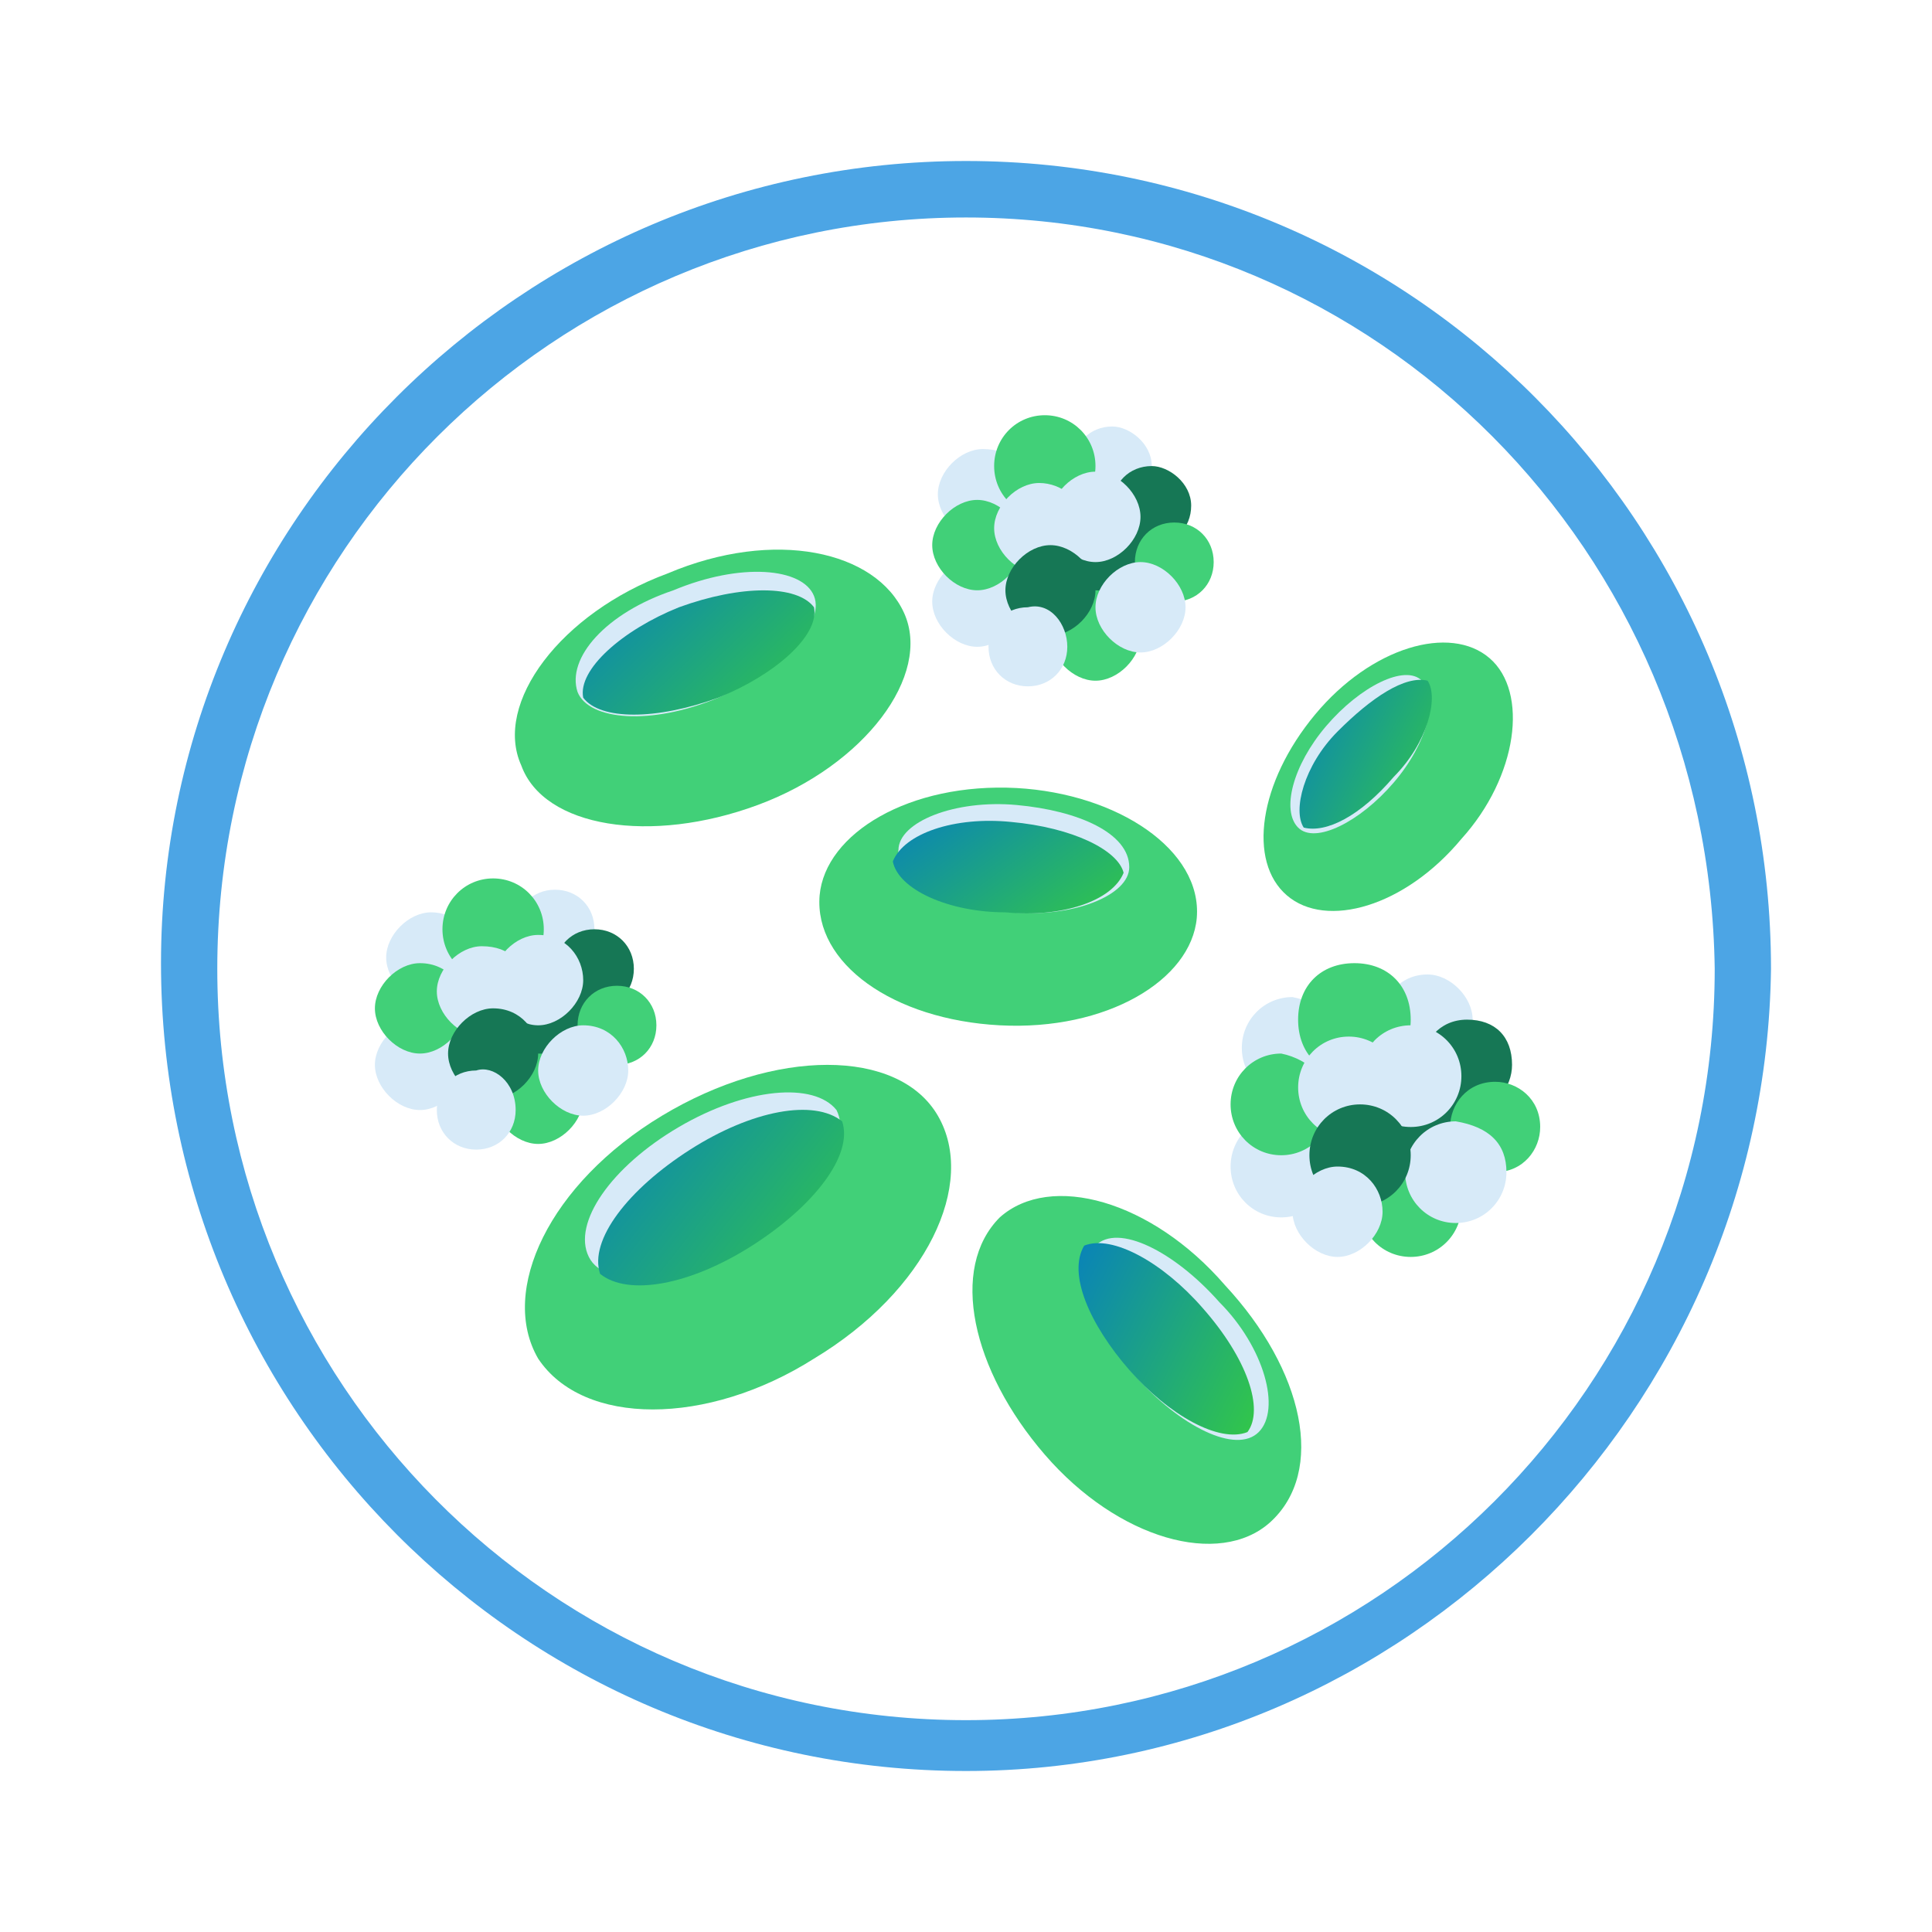 <svg width="60" height="60" viewBox="0 0 60 60" fill="none" xmlns="http://www.w3.org/2000/svg">
<path d="M30 55C16.189 55 5 43.772 5 29.912C5 16.228 16.189 5 30 5C43.811 5 55 16.228 55 30.088C54.825 43.772 43.636 55 30 55ZM30 6.754C17.238 6.754 6.748 17.105 6.748 30.088C6.748 42.895 17.063 53.421 30 53.421C42.762 53.421 53.252 43.07 53.252 30.088C53.077 17.105 42.762 6.754 30 6.754Z" fill="#4CA5E5"/>
<path d="M29.126 34.649C30.35 36.755 28.776 40.088 25.28 42.193C21.958 44.298 18.112 44.298 16.713 42.193C15.49 40.088 17.063 36.755 20.56 34.649C24.056 32.544 27.902 32.544 29.126 34.649Z" fill="#41D078"/>
<path d="M25.979 34.474C26.503 35.527 25.28 37.281 23.182 38.509C21.084 39.737 18.811 40.088 18.287 39.035C17.762 37.983 18.986 36.228 21.084 35C23.182 33.772 25.28 33.597 25.979 34.474Z" fill="#D7EAF8"/>
<path d="M21.433 35.702C19.51 36.93 18.287 38.509 18.636 39.561C19.51 40.263 21.433 39.912 23.357 38.684C25.279 37.456 26.503 35.877 26.154 34.825C25.279 34.123 23.357 34.474 21.433 35.702Z" fill="url(#paint0_linear_1087_12625)"/>
<path d="M39.44 47.281C37.867 48.684 34.72 47.807 32.447 45.175C30.175 42.544 29.475 39.386 31.049 37.807C32.622 36.404 35.769 37.281 38.042 39.912C40.489 42.544 41.189 45.702 39.44 47.281Z" fill="#41D078"/>
<path d="M39.091 44.474C38.391 45.175 36.643 44.298 35.245 42.719C33.846 41.14 33.322 39.21 34.021 38.684C34.72 37.982 36.468 38.859 37.867 40.438C39.266 41.842 39.79 43.772 39.091 44.474Z" fill="#D7EAF8"/>
<path d="M37.343 40.614C36.119 39.211 34.545 38.333 33.671 38.684C33.147 39.562 33.846 41.14 35.07 42.544C36.294 43.947 37.867 44.825 38.741 44.474C39.266 43.772 38.741 42.193 37.343 40.614Z" fill="url(#paint1_linear_1087_12625)"/>
<path d="M46.259 20.439C47.483 21.491 47.133 24.123 45.385 26.053C43.636 28.158 41.189 28.86 39.965 27.807C38.741 26.755 39.091 24.298 40.839 22.193C42.588 20.088 45.035 19.386 46.259 20.439Z" fill="#41D078"/>
<path d="M44.161 21.141C44.685 21.667 44.336 23.07 43.287 24.299C42.238 25.527 40.839 26.228 40.315 25.702C39.79 25.176 40.14 23.772 41.189 22.544C42.238 21.316 43.636 20.614 44.161 21.141Z" fill="#D7EAF8"/>
<path d="M41.538 22.719C40.489 23.772 40.14 25.175 40.489 25.702C41.189 25.877 42.238 25.351 43.287 24.123C44.336 23.07 44.685 21.666 44.336 21.14C43.636 20.965 42.587 21.666 41.538 22.719Z" fill="url(#paint2_linear_1087_12625)"/>
<path d="M37.167 28.508C36.993 30.438 34.37 32.017 31.049 31.842C27.727 31.666 25.279 29.912 25.454 27.807C25.629 25.877 28.251 24.298 31.573 24.473C34.72 24.649 37.342 26.403 37.167 28.508Z" fill="#41D078"/>
<path d="M35.07 26.93C35.07 27.807 33.321 28.509 31.398 28.333C29.475 28.158 27.727 27.28 27.902 26.403C27.902 25.526 29.65 24.824 31.573 25C33.496 25.175 35.07 25.877 35.07 26.93Z" fill="#D7EAF8"/>
<path d="M31.398 25.526C29.65 25.35 28.077 25.877 27.727 26.754C27.902 27.631 29.475 28.333 31.224 28.333C32.972 28.508 34.545 27.982 34.895 27.105C34.72 26.403 33.322 25.701 31.398 25.526Z" fill="url(#paint3_linear_1087_12625)"/>
<path d="M28.077 19.036C28.951 20.965 26.853 23.772 23.532 25C20.21 26.229 16.888 25.702 16.189 23.772C15.315 21.843 17.413 19.036 20.735 17.808C24.056 16.404 27.203 17.106 28.077 19.036Z" fill="#41D078"/>
<path d="M25.28 18.51C25.63 19.387 24.231 20.791 22.308 21.668C20.21 22.545 18.287 22.37 17.937 21.492C17.588 20.44 18.811 19.036 20.909 18.334C23.007 17.457 24.93 17.633 25.28 18.51Z" fill="#D7EAF8"/>
<path d="M21.084 18.86C19.336 19.562 17.938 20.79 18.112 21.667C18.637 22.369 20.385 22.369 22.308 21.667C24.056 20.966 25.455 19.738 25.28 18.86C24.756 18.159 23.008 18.159 21.084 18.86Z" fill="url(#paint4_linear_1087_12625)"/>
<path d="M35.769 14.473C35.769 15.175 35.245 15.701 34.545 15.701C33.846 15.701 33.322 15.175 33.322 14.473C33.322 13.771 33.846 13.245 34.545 13.245C35.07 13.245 35.769 13.771 35.769 14.473Z" fill="#D7EAF8"/>
<path d="M36.993 15.702C36.993 16.404 36.468 16.93 35.769 16.93C35.07 16.93 34.545 16.404 34.545 15.702C34.545 15 35.07 14.474 35.769 14.474C36.294 14.474 36.993 15 36.993 15.702Z" fill="#167755"/>
<path d="M35.769 17.456C35.769 18.157 35.245 18.684 34.545 18.684C33.846 18.684 33.322 18.157 33.322 17.456C33.322 16.754 33.846 16.227 34.545 16.227C35.07 16.227 35.769 16.754 35.769 17.456Z" fill="#167755"/>
<path d="M37.692 17.456C37.692 18.157 37.168 18.684 36.468 18.684C35.769 18.684 35.245 18.157 35.245 17.456C35.245 16.754 35.769 16.227 36.468 16.227C37.168 16.227 37.692 16.754 37.692 17.456Z" fill="#41D078"/>
<path d="M31.923 15.35C31.923 16.052 31.224 16.753 30.525 16.753C29.825 16.753 29.126 16.052 29.126 15.35C29.126 14.648 29.825 13.946 30.525 13.946C31.399 13.946 31.923 14.473 31.923 15.35Z" fill="#D7EAF8"/>
<path d="M31.748 18.684C31.748 19.386 31.049 20.087 30.349 20.087C29.65 20.087 28.951 19.386 28.951 18.684C28.951 17.982 29.65 17.28 30.349 17.28C31.049 17.28 31.748 17.982 31.748 18.684Z" fill="#D7EAF8"/>
<path d="M31.748 16.929C31.748 17.631 31.049 18.332 30.349 18.332C29.65 18.332 28.951 17.631 28.951 16.929C28.951 16.227 29.65 15.525 30.349 15.525C31.049 15.525 31.748 16.227 31.748 16.929Z" fill="#41D078"/>
<path d="M35.419 19.736C35.419 20.438 34.72 21.14 34.021 21.14C33.321 21.14 32.622 20.438 32.622 19.736C32.622 19.035 33.321 18.333 34.021 18.333C34.72 18.333 35.419 19.035 35.419 19.736Z" fill="#41D078"/>
<path d="M34.021 14.473C34.021 15.351 33.322 16.052 32.448 16.052C31.573 16.052 30.874 15.351 30.874 14.473C30.874 13.596 31.573 12.895 32.448 12.895C33.322 12.895 34.021 13.596 34.021 14.473Z" fill="#41D078"/>
<path d="M33.671 16.404C33.671 17.105 32.972 17.807 32.273 17.807C31.573 17.807 30.874 17.105 30.874 16.404C30.874 15.702 31.573 15 32.273 15C32.972 15 33.671 15.526 33.671 16.404Z" fill="#D7EAF8"/>
<path d="M35.419 16.052C35.419 16.754 34.72 17.456 34.021 17.456C33.321 17.456 32.622 16.754 32.622 16.052C32.622 15.35 33.321 14.648 34.021 14.648C34.72 14.648 35.419 15.35 35.419 16.052Z" fill="#D7EAF8"/>
<path d="M36.818 18.86C36.818 19.561 36.119 20.263 35.42 20.263C34.72 20.263 34.021 19.561 34.021 18.86C34.021 18.158 34.72 17.456 35.42 17.456C36.119 17.456 36.818 18.158 36.818 18.86Z" fill="#D7EAF8"/>
<path d="M34.021 18.333C34.021 19.035 33.322 19.737 32.622 19.737C31.923 19.737 31.224 19.035 31.224 18.333C31.224 17.631 31.923 16.93 32.622 16.93C33.322 16.93 34.021 17.631 34.021 18.333Z" fill="#167755"/>
<path d="M33.146 20.087C33.146 20.789 32.622 21.315 31.922 21.315C31.223 21.315 30.699 20.789 30.699 20.087C30.699 19.386 31.223 18.859 31.922 18.859C32.622 18.684 33.146 19.386 33.146 20.087Z" fill="#D7EAF8"/>
<path d="M18.461 28.859C18.461 29.561 17.937 30.087 17.237 30.087C16.538 30.087 16.014 29.561 16.014 28.859C16.014 28.157 16.538 27.631 17.237 27.631C17.937 27.631 18.461 28.157 18.461 28.859Z" fill="#D7EAF8"/>
<path d="M19.685 30.087C19.685 30.789 19.161 31.316 18.462 31.316C17.762 31.316 17.238 30.789 17.238 30.087C17.238 29.386 17.762 28.859 18.462 28.859C19.161 28.859 19.685 29.386 19.685 30.087Z" fill="#167755"/>
<path d="M18.461 31.842C18.461 32.544 17.937 33.07 17.237 33.07C16.538 33.07 16.014 32.544 16.014 31.842C16.014 31.141 16.538 30.614 17.237 30.614C17.937 30.614 18.461 31.141 18.461 31.842Z" fill="#167755"/>
<path d="M20.385 31.842C20.385 32.544 19.86 33.07 19.161 33.07C18.462 33.07 17.937 32.544 17.937 31.842C17.937 31.141 18.462 30.614 19.161 30.614C19.86 30.614 20.385 31.141 20.385 31.842Z" fill="#41D078"/>
<path d="M14.79 29.736C14.79 30.438 14.091 31.14 13.391 31.14C12.692 31.14 11.993 30.438 11.993 29.736C11.993 29.035 12.692 28.333 13.391 28.333C14.091 28.333 14.79 28.859 14.79 29.736Z" fill="#D7EAF8"/>
<path d="M14.44 33.069C14.44 33.771 13.741 34.473 13.042 34.473C12.342 34.473 11.643 33.771 11.643 33.069C11.643 32.368 12.342 31.666 13.042 31.666C13.916 31.666 14.44 32.368 14.44 33.069Z" fill="#D7EAF8"/>
<path d="M14.44 31.316C14.44 32.017 13.741 32.719 13.042 32.719C12.342 32.719 11.643 32.017 11.643 31.316C11.643 30.614 12.342 29.912 13.042 29.912C13.916 29.912 14.44 30.614 14.44 31.316Z" fill="#41D078"/>
<path d="M18.112 34.122C18.112 34.824 17.412 35.526 16.713 35.526C16.014 35.526 15.315 34.824 15.315 34.122C15.315 33.42 16.014 32.719 16.713 32.719C17.587 32.719 18.112 33.42 18.112 34.122Z" fill="#41D078"/>
<path d="M16.888 28.859C16.888 29.736 16.189 30.438 15.314 30.438C14.44 30.438 13.741 29.736 13.741 28.859C13.741 27.982 14.44 27.28 15.314 27.28C16.189 27.28 16.888 27.982 16.888 28.859Z" fill="#41D078"/>
<path d="M16.363 30.789C16.363 31.491 15.664 32.193 14.964 32.193C14.265 32.193 13.566 31.491 13.566 30.789C13.566 30.087 14.265 29.386 14.964 29.386C15.839 29.386 16.363 29.912 16.363 30.789Z" fill="#D7EAF8"/>
<path d="M18.112 30.439C18.112 31.14 17.412 31.842 16.713 31.842C16.014 31.842 15.315 31.14 15.315 30.439C15.315 29.737 16.014 29.035 16.713 29.035C17.587 29.035 18.112 29.737 18.112 30.439Z" fill="#D7EAF8"/>
<path d="M19.511 33.245C19.511 33.947 18.811 34.649 18.112 34.649C17.413 34.649 16.713 33.947 16.713 33.245C16.713 32.544 17.413 31.842 18.112 31.842C18.986 31.842 19.511 32.544 19.511 33.245Z" fill="#D7EAF8"/>
<path d="M16.713 32.719C16.713 33.421 16.013 34.122 15.314 34.122C14.615 34.122 13.915 33.421 13.915 32.719C13.915 32.017 14.615 31.315 15.314 31.315C16.188 31.315 16.713 32.017 16.713 32.719Z" fill="#167755"/>
<path d="M16.014 34.474C16.014 35.175 15.489 35.702 14.79 35.702C14.09 35.702 13.566 35.175 13.566 34.474C13.566 33.772 14.09 33.245 14.79 33.245C15.314 33.07 16.014 33.596 16.014 34.474Z" fill="#D7EAF8"/>
<path d="M45.734 31.666C45.734 32.368 45.21 33.07 44.336 33.07C43.636 33.07 42.937 32.543 42.937 31.666C42.937 30.965 43.462 30.263 44.336 30.263C45.035 30.263 45.734 30.965 45.734 31.666Z" fill="#D7EAF8"/>
<path d="M46.958 33.069C46.958 33.771 46.433 34.473 45.559 34.473C44.86 34.473 44.161 33.947 44.161 33.069C44.161 32.368 44.685 31.666 45.559 31.666C46.433 31.666 46.958 32.192 46.958 33.069Z" fill="#167755"/>
<path d="M45.734 35C45.734 35.702 45.21 36.403 44.336 36.403C43.636 36.403 42.937 35.877 42.937 35C42.937 34.298 43.462 33.596 44.336 33.596C45.035 33.596 45.734 34.123 45.734 35Z" fill="#167755"/>
<path d="M47.832 35C47.832 35.702 47.308 36.403 46.434 36.403C45.734 36.403 45.035 35.877 45.035 35C45.035 34.298 45.56 33.596 46.434 33.596C47.133 33.596 47.832 34.123 47.832 35Z" fill="#41D078"/>
<path d="M41.713 32.544C41.713 33.421 41.014 34.123 40.14 34.123C39.266 34.123 38.566 33.421 38.566 32.544C38.566 31.667 39.266 30.965 40.14 30.965C41.014 31.14 41.713 31.667 41.713 32.544Z" fill="#D7EAF8"/>
<path d="M41.364 36.228C41.364 37.105 40.664 37.807 39.79 37.807C38.916 37.807 38.217 37.105 38.217 36.228C38.217 35.351 38.916 34.649 39.79 34.649C40.664 34.824 41.364 35.526 41.364 36.228Z" fill="#D7EAF8"/>
<path d="M41.364 34.298C41.364 35.175 40.664 35.877 39.79 35.877C38.916 35.877 38.217 35.175 38.217 34.298C38.217 33.42 38.916 32.719 39.79 32.719C40.664 32.894 41.364 33.596 41.364 34.298Z" fill="#41D078"/>
<path d="M45.385 37.456C45.385 38.333 44.685 39.035 43.811 39.035C42.937 39.035 42.238 38.333 42.238 37.456C42.238 36.579 42.937 35.877 43.811 35.877C44.685 35.877 45.385 36.579 45.385 37.456Z" fill="#41D078"/>
<path d="M43.811 31.666C43.811 32.719 43.112 33.421 42.063 33.421C41.014 33.421 40.314 32.719 40.314 31.666C40.314 30.614 41.014 29.912 42.063 29.912C43.112 29.912 43.811 30.614 43.811 31.666Z" fill="#41D078"/>
<path d="M43.461 33.771C43.461 34.648 42.762 35.35 41.888 35.35C41.014 35.35 40.315 34.648 40.315 33.771C40.315 32.894 41.014 32.192 41.888 32.192C42.762 32.192 43.461 32.894 43.461 33.771Z" fill="#D7EAF8"/>
<path d="M45.385 33.421C45.385 34.298 44.685 35 43.811 35C42.937 35 42.238 34.298 42.238 33.421C42.238 32.544 42.937 31.842 43.811 31.842C44.685 31.842 45.385 32.544 45.385 33.421Z" fill="#D7EAF8"/>
<path d="M46.784 36.403C46.784 37.28 46.084 37.982 45.21 37.982C44.336 37.982 43.637 37.28 43.637 36.403C43.637 35.526 44.336 34.824 45.21 34.824C46.259 35 46.784 35.526 46.784 36.403Z" fill="#D7EAF8"/>
<path d="M43.811 35.877C43.811 36.754 43.112 37.456 42.238 37.456C41.364 37.456 40.665 36.754 40.665 35.877C40.665 35 41.364 34.298 42.238 34.298C43.112 34.298 43.811 35 43.811 35.877Z" fill="#167755"/>
<path d="M42.937 37.632C42.937 38.333 42.238 39.035 41.539 39.035C40.839 39.035 40.14 38.333 40.14 37.632C40.14 36.93 40.839 36.228 41.539 36.228C42.413 36.228 42.937 36.93 42.937 37.632Z" fill="#D7EAF8"/>
<defs>
<linearGradient id="paint0_linear_1087_12625" x1="18.577" y1="34.467" x2="25.866" y2="40.21" gradientUnits="userSpaceOnUse">
<stop stop-color="#0983B8"/>
<stop offset="1" stop-color="#32C64A"/>
</linearGradient>
<linearGradient id="paint1_linear_1087_12625" x1="33.495" y1="38.607" x2="40.152" y2="42.038" gradientUnits="userSpaceOnUse">
<stop stop-color="#0983B8"/>
<stop offset="1" stop-color="#32C64A"/>
</linearGradient>
<linearGradient id="paint2_linear_1087_12625" x1="40.358" y1="21.113" x2="45.443" y2="23.656" gradientUnits="userSpaceOnUse">
<stop stop-color="#0983B8"/>
<stop offset="1" stop-color="#32C64A"/>
</linearGradient>
<linearGradient id="paint3_linear_1087_12625" x1="27.727" y1="25.492" x2="31.464" y2="30.734" gradientUnits="userSpaceOnUse">
<stop stop-color="#0983B8"/>
<stop offset="1" stop-color="#32C64A"/>
</linearGradient>
<linearGradient id="paint4_linear_1087_12625" x1="18.098" y1="18.334" x2="23.399" y2="23.895" gradientUnits="userSpaceOnUse">
<stop stop-color="#0983B8"/>
<stop offset="1" stop-color="#32C64A"/>
</linearGradient>
</defs>
</svg>

